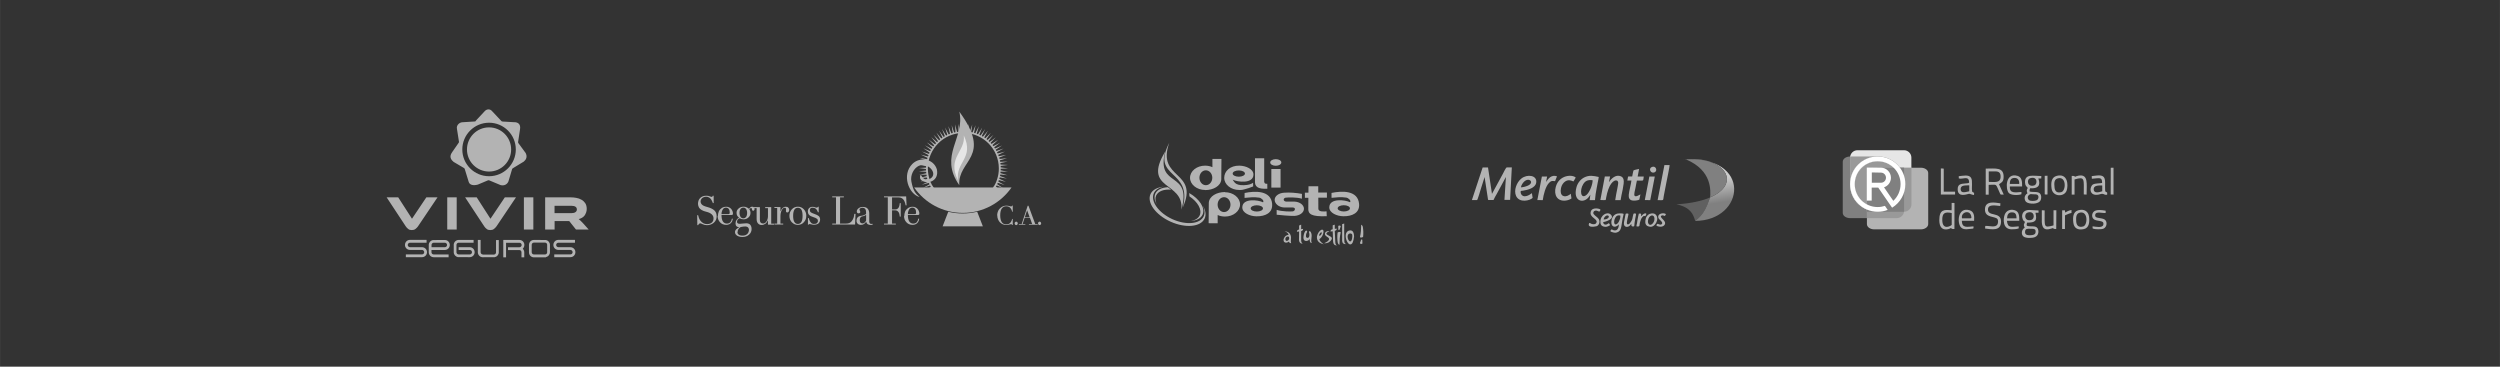 <?xml version="1.0" encoding="UTF-8"?>
<!DOCTYPE svg PUBLIC "-//W3C//DTD SVG 1.1//EN" "http://www.w3.org/Graphics/SVG/1.1/DTD/svg11.dtd">
<!-- Creator: CorelDRAW 2017 -->
<svg xmlns="http://www.w3.org/2000/svg" xml:space="preserve" width="423.333mm" height="62.089mm" version="1.1" style="shape-rendering:geometricPrecision; text-rendering:geometricPrecision; image-rendering:optimizeQuality; fill-rule:evenodd; clip-rule:evenodd"
viewBox="0 0 42333 6209"
 xmlns:xlink="http://www.w3.org/1999/xlink">
 <rect x="0" y="0" width="42333" height="6209" fill="#333333" stroke="none"/>
 <defs>
  <style type="text/css">
   <![CDATA[
    .fil0 {fill:none}
    .fil1 {fill:gray}
    .fil3 {fill:#999999}
    .fil4 {fill:#B3B3B3}
    .fil2 {fill:#E6E6E6}
    .fil5 {fill:white}
    .fil6 {fill:#B3B3B3;fill-rule:nonzero}
    .fil8 {fill:gray;fill-opacity:0.588}
    .fil7 {fill:url(#id0)}
   ]]>
  </style>
  <linearGradient id="id0" gradientUnits="userSpaceOnUse" x1="28767" y1="3486" x2="28705" y2="3076">
   <stop offset="0" style="stop-opacity:1; stop-color:gray"/>
   <stop offset="1" style="stop-opacity:1; stop-color:#CCCCCC"/>
  </linearGradient>
 </defs>
 <g id="Capa_x0020_1">
  <rect class="fil0" width="42333" height="6209"/>
 </g>
 <g id="Layer_x0020_1">
  <g id="_539154937888">
   <g>
    <path class="fil1" d="M31329 2650l788 0c69,0 125,39 125,89l0 866c0,49 -56,89 -125,89l-788 0c-69,0 -125,-39 -125,-89l0 -866c0,-49 56,-89 125,-89z"/>
    <path class="fil2" d="M32241 2544l-788 0c-69,0 -125,56 -125,125l0 447c0,358 320,470 448,470l465 0c69,0 125,-56 125,-125l0 -792c0,-69 -56,-125 -125,-125l0 0 0 0z"/>
    <path class="fil1" d="M31696 2922l0 173 160 0c45,-2 80,-39 80,-86 0,-47 -38,-85 -85,-85 -1,0 -2,0 -3,0l-151 -3 0 0 0 0 0 1z"/>
    <path class="fil3" d="M31776 3586l1 1 465 0c1,-7 1,-12 1,-19l0 -308c-34,109 -106,199 -202,258l-9 -12 -226 -328 -111 0 0 220 -82 0 0 -559 82 0c52,0 105,1 155,1 94,0 171,77 171,171 0,76 -49,139 -117,162l157 229c76,-71 123,-171 123,-283 0,-215 -173,-388 -388,-388 -215,0 -388,173 -388,388 0,215 173,388 388,388 43,0 84,-7 123,-20l47 68c-53,21 -110,32 -170,32 -7,0 -13,0 -21,0l0 0 0 0 1 -2z"/>
    <path class="fil3" d="M31796 2650l-467 0c-1,7 -1,12 -1,19l0 447 0 0c1,-258 210,-466 468,-466l0 0 0 0z"/>
    <path class="fil1" d="M32243 3259l0 -283c-60,-190 -237,-327 -446,-327 -259,0 -468,209 -468,468 0,259 209,468 468,468 60,0 117,-11 170,-32l-47 -68c-38,13 -80,20 -123,20 -215,0 -388,-173 -388,-388 0,-215 173,-388 388,-388 214,0 388,173 388,388 0,112 -47,213 -123,283l-157 -229c68,-23 117,-87 117,-162 0,-94 -77,-171 -171,-171 -50,0 -103,-1 -155,-1l-82 0 0 559 82 0 0 -220 111 0 226 328 9 12c95,-58 168,-149 202,-258l0 0 0 0 -1 1zm-547 -339l0 173 160 0c45,-2 80,-39 80,-85 0,-47 -38,-86 -85,-86 -1,0 -2,0 -3,0l-151 -3 0 0 0 0 0 1z"/>
    <path class="fil4" d="M34337 3182c-23,36 -21,55 -5,91 -70,43 -50,119 -24,145 42,41 220,52 250,-36 10,-30 9,-71 -7,-96 -33,-52 -121,-26 -182,-43 -5,-24 -1,-31 7,-55 129,8 186,-39 140,-166l49 0 2 -41c-128,0 -288,-46 -276,115 4,58 26,56 47,88l0 0 0 0 -1 -2zm-47 574c-19,53 -30,42 -5,101 -52,25 -68,112 -19,149 37,29 141,29 190,10 76,-30 67,-116 48,-149 -32,-55 -125,-21 -182,-44 -9,-29 -2,-27 4,-53 141,0 174,-30 141,-167l52 -1 0 -38c-42,-5 -81,-1 -126,-7 -197,-23 -168,175 -102,199l0 0 0 0 -1 -1zm-665 -460l50 0 0 -166c153,0 109,-31 184,128 20,43 5,38 71,37l-80 -175c48,-35 78,-43 78,-128 0,-164 -135,-137 -303,-137l0 441 0 0 0 0 -1 0zm-578 243l0 22c-115,-11 -208,-24 -208,167 0,217 170,153 195,134 18,5 4,8 24,14 12,4 24,2 37,1l1 -440 -48 -1 0 103 0 0 0 0 -1 0zm1780 -561c-89,23 -101,112 -87,214 20,146 218,147 256,33 29,-86 22,-297 -170,-247l0 0zm364 583c-86,24 -95,115 -82,213 12,92 78,128 179,105 88,-20 99,-118 86,-213 -12,-88 -84,-134 -182,-105l0 0zm229 -578l2 44c134,-11 174,-33 174,71 -45,9 -115,5 -152,24 -62,32 -79,203 89,174 26,-4 53,-19 76,-13 25,5 30,22 72,14l1 -34c-32,-32 -36,13 -36,-103 0,-38 4,-99 -7,-132 -27,-87 -136,-52 -219,-46l0 0 0 0zm-2252 0l1 38c62,24 175,-60 175,73 -19,11 -43,10 -64,12 -71,7 -130,8 -130,98 0,153 168,79 194,77 12,-1 48,19 83,21l1 -36 -32 -19c-16,-67 13,-184 -20,-237 -37,-59 -138,-33 -209,-26l0 0 0 0 0 -1zm1061 306l1 -38c-95,5 -207,33 -196,-94l207 0c2,-83 -5,-157 -77,-179 -208,-61 -207,223 -149,289 35,39 150,44 215,22l-1 0zm-45 578l-1 -34c-123,8 -186,35 -199,-94l209 0c1,-86 -4,-157 -77,-179 -87,-26 -148,15 -171,77 -26,75 -35,246 119,246 24,0 98,-2 118,-16l0 0 1 1zm-766 0l0 -34c-114,8 -193,34 -198,-94l208 0c7,-89 -4,-157 -77,-179 -202,-60 -215,218 -145,290 24,25 50,32 94,32l104 -10c10,-3 9,-3 14,-8l0 0 0 0 -1 2zm199 -41l-3 44c106,12 270,52 270,-119 0,-174 -226,-75 -221,-207 3,-93 132,-62 207,-56l4 -45c-87,-11 -259,-53 -262,101 -4,150 171,114 210,164 18,22 14,72 -1,96 -35,55 -141,16 -204,22l0 0 0 0zm1464 -848l0 317 48 0 0 -256c181,-54 156,-12 156,253l48 3c0,-180 34,-350 -135,-321 -70,12 -35,28 -73,10 -16,-8 -25,-5 -44,-5l0 0zm-507 761c0,217 153,128 186,124 13,-2 1,5 21,12 12,4 24,2 38,2l2 -317 -48 1 0 256c-171,43 -150,36 -150,-254l-48 -3 0 178 0 0 0 0 -1 1zm272 -719c-64,16 -64,79 -56,153 5,66 42,101 116,80 79,-22 89,-273 -60,-233zm364 583c-56,18 -57,81 -53,148 5,67 41,105 118,84 80,-22 86,-278 -66,-232zm225 226c-2,45 -4,36 13,44 21,10 133,16 173,-2 58,-27 69,-124 14,-156 -23,-13 -60,-19 -91,-24 -32,-5 -68,-8 -66,-48 4,-76 130,-27 178,-38l0 -37c-59,-11 -144,-23 -192,8 -47,31 -54,118 7,146 27,12 58,14 89,21 37,8 64,13 57,59 -10,64 -127,37 -183,30l0 0 1 -1zm-2386 -23l0 -199c-116,-23 -162,-2 -160,121 3,182 152,95 160,79l0 0zm628 -749l1 23c99,0 199,24 199,-90 0,-62 -27,-88 -91,-88l-110 0 0 156 0 -1zm-811 237l240 0 0 -48 -192 0 0 -390 -23 -3 -26 0 0 441 0 0 0 0 1 1zm2875 -1l48 2 0 -455 -47 1 -1 453 0 -1zm-766 306c-9,-11 -8,-16 -8,-38l-48 0 0 317 47 0 1 -231c39,-15 59,-31 110,-41l0 -50c-35,5 -83,24 -102,44l0 0 0 0zm-608 -304c-50,30 -27,80 -10,93 27,20 98,18 130,3 33,-15 44,-75 10,-93 -16,-9 -42,-7 -64,-8 -41,-1 -45,-8 -66,4l-1 0zm11 688c46,0 87,-9 91,-50 7,-64 -34,-57 -84,-59 -52,-2 -90,-5 -94,48 -4,56 37,62 88,62l0 0 0 -1zm-49 -381c-61,23 -47,158 70,121 66,-21 52,-167 -70,-121zm49 -584c-69,23 -45,160 70,121 59,-21 54,-162 -70,-121zm246 273l21 3 26 -1 0 -317 -47 1 0 312 0 0 0 0 0 1zm974 -54l0 -96c-61,-2 -149,-4 -145,67 4,72 92,49 145,30l0 0zm-2252 2l0 -101c-67,3 -150,-7 -146,69 5,77 95,41 146,32zm-123 458c44,0 89,1 133,0 26,-1 29,-1 25,-27 -18,-129 -183,-80 -158,27zm762 0l162 0c-2,-61 -15,-103 -80,-101 -61,1 -78,43 -81,101l-1 0zm47 -583l160 1c4,-57 -18,-102 -78,-102 -66,0 -80,42 -82,101l0 0 0 0z"/>
    <path class="fil4" d="M31738 2840l788 0c69,0 125,39 125,89l0 866c0,49 -56,89 -125,89l-788 0c-69,0 -125,-39 -125,-89l0 -866c0,-49 56,-89 125,-89z"/>
    <path class="fil3" d="M32243 2840l-504 0c-69,0 -125,56 -125,125l0 729 504 0c69,0 125,-56 125,-125l0 -729z"/>
    <path class="fil3" d="M32367 2840l-628 0c-69,0 -125,56 -125,125l0 621 628 0c69,0 125,-56 125,-125l0 -621 0 0z"/>
    <path class="fil1" d="M32243 2840l-504 0c-69,0 -125,56 -125,125l0 621 628 0c1,-7 1,-12 1,-19l0 -729 0 0 0 1z"/>
    <path class="fil5" d="M31796 3586c-259,0 -468,-209 -468,-468 0,-259 209,-468 468,-468 259,0 468,209 468,468 0,169 -90,317 -224,399l-9 -12 -226 -328 -111 0 0 220 -82 0 0 -559 82 0c52,0 105,1 155,1 94,0 171,77 171,171 0,76 -49,139 -117,162l157 229c76,-71 123,-171 123,-283 0,-215 -173,-388 -388,-388 -215,0 -388,173 -388,388 0,215 173,388 388,388 43,0 84,-7 123,-20l47 68c-53,21 -110,32 -170,32l0 0 1 -1zm-100 -665l0 173 160 0c45,-2 80,-39 80,-85 0,-47 -38,-86 -85,-86 -1,0 -2,0 -3,0l-151 -3 0 0 0 0 0 1z"/>
   </g>
   <g id="_899299848">
    <path class="fil4" d="M20406 3217c-138,0 -255,-92 -255,-206 0,-114 114,-206 255,-206 45,0 88,9 124,26l0 -140 153 0 -3 349c-8,109 -135,179 -273,179l-1 -1zm845 -537l156 0 0 366 0 26 -1 0c3,37 27,45 53,39l1 85c-162,8 -217,-34 -209,-137l0 -378 0 -1 1 -1zm352 15c53,0 94,25 94,56 0,31 -42,56 -94,56 -53,0 -94,-25 -94,-56 0,-31 42,-56 94,-56zm-75 167l156 0 0 315 -156 0 0 -315zm-543 355c-141,0 -255,-92 -255,-206 0,-114 101,-208 255,-206 113,1 240,58 240,150 0,161 -269,130 -352,87 22,22 29,100 189,94 76,-3 118,-15 157,-41l1 62c-53,22 -103,38 -152,50 -11,3 -24,5 -35,8l0 0 0 0c-15,2 -31,3 -47,3l-1 1 0 0 1 -3zm-8 -331c58,0 104,24 104,53 0,30 -47,53 -104,53 -58,0 -104,-24 -104,-53 0,-30 47,-53 104,-53zm-558 250c-60,0 -109,-56 -109,-126 0,-69 48,-126 109,-126 60,0 109,56 109,126 0,69 -48,126 -109,126z"/>
    <path class="fil4" d="M20743 3255c138,0 255,92 255,206 0,114 -114,206 -255,206 -45,0 -88,-9 -124,-26l0 140 -153 -1 3 -349c8,-109 135,-179 273,-179l1 2zm2271 201c11,146 -112,208 -265,206 -113,-1 -240,-58 -240,-150 0,-161 269,-130 352,-87 22,-30 -30,-73 -64,-79 -92,-14 -167,-4 -250,4l0 -83c176,-37 449,-48 467,189l-1 0 0 0 1 0zm-259 125c-58,0 -104,-24 -104,-53 0,-30 47,-53 104,-53 58,0 104,24 104,53 0,30 -47,53 -104,53zm-597 -427l164 0 0 106 147 0 0 87 -146 0 1 189c1,56 102,45 139,43l3 82c-260,10 -320,-35 -312,-138l1 -174 -59 0 0 -87 60 0 1 -106 1 -1 -1 0zm-385 192c-21,3 -36,18 -36,34 0,19 21,34 46,34l0 0c46,0 92,-2 138,0 89,4 159,57 159,121 0,65 -72,117 -163,121 -30,4 -278,-15 -299,-20l0 -82c90,29 241,30 273,25 21,-3 38,-21 36,-41 -1,-20 -22,-25 -47,-25 -13,0 -138,0 -138,0 -89,-4 -158,-65 -158,-129 0,-65 72,-117 163,-121l0 0c95,-7 201,2 299,20l-1 82c-90,-29 -241,-22 -273,-18l0 -1 0 0 1 0zm-232 111c11,146 -112,208 -265,206 -113,-1 -240,-58 -240,-150 0,-161 269,-130 352,-87 22,-30 -30,-73 -64,-79 -92,-14 -167,-4 -250,4l1 -83c176,-37 449,-48 467,189l-1 0 0 0 0 0zm-259 125c-58,0 -104,-24 -104,-53 0,-30 47,-53 104,-53 58,0 104,24 104,53 0,30 -47,53 -104,53zm-555 -243c60,0 109,56 109,126 0,69 -48,126 -109,126 -60,0 -109,-56 -109,-126 0,-69 48,-126 109,-126z"/>
    <path class="fil4" d="M19800 2416c-225,630 512,467 228,1098 172,-661 -549,-477 -228,-1098z"/>
    <path class="fil4" d="M19731 2566c-164,635 463,306 274,985 47,-486 -674,-324 -274,-985z"/>
    <path class="fil4" d="M20369 3485c45,75 58,150 30,214 -66,145 -323,169 -577,55 -253,-114 -406,-324 -340,-468 34,-73 117,-116 226,-125 -81,14 -144,52 -170,112 -60,135 80,331 313,438 233,106 471,84 532,-50 23,-52 16,-113 -13,-174l0 0 0 0 -1 -1z"/>
    <path class="fil4" d="M19589 3463c-39,-65 -50,-129 -26,-184 31,-67 111,-104 213,-109 18,13 36,27 54,42 -121,-10 -219,25 -253,100 -20,45 -14,98 12,150l1 1zm547 -195c178,102 277,256 227,367 -30,64 -102,100 -197,107 71,-12 126,-45 149,-96 43,-95 -33,-227 -174,-321 0,-20 -2,-38 -4,-57l0 0z"/>
    <path class="fil4" d="M21820 3978c-21,-1 -44,10 -62,30 -27,31 -32,70 -10,91 19,16 50,13 77,-8 3,16 18,26 39,28 -12,-25 -2,-65 -3,-96l0 0c0,-1 0,-2 0,-4l0 0 0 0 0 -1c-3,-48 -34,-103 -109,-99 46,10 61,33 68,59l0 0 0 0zm840 -144c0,-23 47,-18 42,3 -9,19 -11,31 -16,44 -2,10 -18,25 -23,8l-2 -56 0 0 0 1zm-12 106c8,-12 57,-20 54,-2 -16,68 -19,130 -20,201 1,19 -24,-8 -29,-27 -8,-50 -12,-105 -4,-170l-1 0 0 0 0 -1zm423 176c0,23 -47,18 -42,-3 9,-19 11,-31 16,-44 2,-10 18,-25 23,-8l2 56 0 0 0 -1zm12 -106c-8,12 -57,20 -54,2 16,-68 19,-130 20,-199 -1,-19 24,8 28,27 8,50 12,105 5,170l0 0 0 0zm-220 -109c36,0 62,23 66,102 -10,90 -30,136 -66,136 -36,0 -76,-77 -76,-142 0,-66 38,-95 76,-95l0 -1 0 1zm-1 52c21,0 43,7 37,58 -5,52 -16,77 -37,77 -21,0 -43,-44 -43,-81 0,-37 22,-54 43,-54zm-135 -157l35 -11c0,62 -2,204 2,304 1,29 15,41 35,44 -45,5 -68,-12 -72,-52l0 -287 -1 1 0 0 1 1zm-160 20l34 -12 1 72 34 -5c1,21 -12,33 -34,38l9 193c1,29 9,47 29,52 -45,5 -61,-20 -66,-58l-7 -180 -37 5c-1,-24 13,-35 37,-38l0 -67 -1 0 0 0 1 0zm-61 99c-38,-3 -65,8 -70,38 -3,19 2,34 30,53 43,25 47,39 31,64 -21,27 -52,36 -76,50 33,0 68,-2 100,-32 20,-18 56,-57 7,-83l-53 -30c-30,-15 -11,-43 26,-52 7,-2 12,-8 4,-10l0 1 0 0 1 0zm-129 19c-7,-3 -20,7 -30,23 -10,16 -12,33 -4,36 7,3 20,-7 30,-23 10,-16 12,-33 4,-36zm-77 87l0 1 0 1c1,66 48,99 116,115 -41,-30 -72,-59 -76,-89 21,-11 44,-38 58,-71 20,-46 18,-86 -7,-89 -24,-3 -59,31 -79,76 -9,21 -13,41 -13,56l0 0 0 0 0 0zm-166 -95c3,-20 -13,-29 -30,-14 -23,33 -30,70 -33,110 -4,79 84,71 107,22 -3,30 1,70 34,72 -25,-56 18,-121 -14,-181 -21,-41 -39,-11 -33,-1 13,30 8,70 -3,84 -11,14 -36,15 -46,-5 -5,-30 1,-58 18,-86l-1 0 0 0 1 -1zm-136 -107l35 -15 0 76 33 -5c1,21 -12,33 -33,38l0 144 0 15c1,29 9,47 29,52 -45,5 -61,-20 -66,-58l2 -146 -37 5c-1,-24 13,-35 37,-38l0 -67 0 -1 0 0 0 1zm-168 210l-1 0c0,-4 -1,-9 -2,-14 -1,-2 -2,-4 -4,-5 -11,-10 -34,-5 -47,9 -14,15 -13,45 -2,55 11,10 32,5 45,-10 8,-9 12,-23 12,-35l1 1 -1 0z"/>
   </g>
   <g id="_885995976">
    <path class="fil6" d="M11807 3644l14 0c7,34 19,64 37,90 14,19 31,34 50,45 20,11 42,16 64,16 34,0 61,-9 81,-26 19,-16 29,-41 29,-70 0,-29 -10,-50 -30,-69 -20,-19 -50,-34 -92,-44 -16,-3 -30,-9 -44,-13 -12,-4 -24,-11 -37,-18 -12,-8 -23,-16 -31,-25 -9,-9 -15,-20 -20,-34 -5,-13 -9,-29 -9,-44 0,-42 13,-75 38,-100 26,-26 61,-38 105,-38 20,0 38,3 55,10 16,7 27,10 34,10 10,0 16,-7 19,-20l14 0 1 124 -14 0c-8,-22 -18,-44 -31,-64 -9,-12 -21,-23 -36,-31 -15,-9 -30,-12 -46,-12 -28,0 -50,9 -69,24 -16,16 -26,36 -26,58 0,11 3,21 8,31 4,10 11,16 18,23 7,7 16,12 28,18 11,5 22,10 31,12 9,3 21,7 34,10 24,7 46,14 64,23 18,9 34,18 48,31 14,12 23,26 31,44 7,16 10,37 10,59 0,44 -16,80 -48,107 -31,27 -70,42 -117,42 -26,0 -55,-7 -83,-21 -12,-7 -21,-10 -26,-10 -10,0 -18,3 -23,7 -5,3 -10,12 -16,23l-14 0 -3 -168 1 1 0 0 3 -1z"/>
    <path class="fil6" d="M12156 3658c0,-28 7,-56 16,-79 11,-23 29,-43 50,-57 23,-14 48,-21 77,-21 16,0 33,3 48,11 14,7 26,16 35,27 9,11 16,23 21,36 5,13 8,26 8,38 0,10 -1,16 -4,21 -3,3 -10,7 -20,7l-170 0c0,96 31,145 92,145 23,0 44,-8 58,-23 14,-16 23,-36 26,-60l15 0c-1,12 -3,24 -8,37 -4,11 -11,23 -20,33 -9,11 -20,19 -34,25 -14,7 -31,10 -49,10 -42,0 -77,-14 -103,-42 -27,-27 -42,-64 -42,-109l0 0 0 0 2 0zm62 -32l116 0c10,0 16,-3 19,-8 3,-5 3,-14 3,-25 0,-21 -4,-38 -16,-54 -10,-15 -26,-23 -48,-23 -10,0 -20,2 -28,7 -9,4 -16,10 -22,18 -5,7 -10,15 -13,24 -3,10 -7,20 -9,30 -1,10 -3,20 -3,31l0 0 0 0 2 1z"/>
    <path class="fil6" d="M12445 3929c0,-16 7,-30 18,-43 11,-13 30,-24 54,-37l0 -2c-3,0 -9,0 -12,-1 -4,-1 -10,-2 -16,-4 -7,-3 -12,-7 -16,-10 -5,-3 -10,-10 -13,-19 -3,-9 -5,-19 -5,-30 0,-22 5,-42 16,-58 10,-16 24,-30 43,-38l0 -1c-29,-22 -42,-48 -42,-81 0,-30 11,-55 35,-75 23,-20 50,-30 84,-30 19,0 36,3 50,10 16,7 30,15 42,26 10,-13 19,-22 25,-27 8,-5 16,-9 27,-9 13,0 23,3 31,11 8,8 11,16 11,29 0,8 -2,14 -7,20 -3,7 -10,9 -16,9 -7,0 -11,-2 -15,-7 -3,-3 -4,-11 -7,-19 -1,-8 -2,-13 -3,-16 -2,-3 -4,-4 -10,-4 -11,0 -21,8 -31,23 14,16 20,36 20,60 0,31 -11,56 -35,77 -23,21 -50,31 -83,31 -23,0 -46,-7 -66,-18 -30,12 -44,33 -44,61 0,10 3,19 12,24 9,7 21,9 36,9 10,0 29,-2 54,-5 25,-3 44,-4 54,-4 31,0 54,9 69,26 14,18 22,42 22,71 0,37 -14,70 -44,96 -29,26 -65,39 -110,39 -16,0 -31,-1 -45,-4 -14,-3 -28,-9 -41,-15 -12,-7 -22,-15 -30,-26 -8,-11 -11,-23 -11,-37l-1 0 0 0 0 -1zm42 1c0,14 4,26 13,36 9,10 19,16 32,19 12,3 26,5 42,5 19,0 35,-3 49,-9 14,-5 25,-13 34,-23 9,-10 14,-19 18,-30 3,-11 7,-23 7,-34 0,-8 -1,-14 -3,-21 -2,-7 -5,-12 -10,-19 -4,-5 -11,-10 -20,-14 -9,-3 -19,-5 -31,-5 -16,0 -42,3 -77,10 -16,10 -30,23 -38,36 -9,13 -13,30 -13,48l-1 1 0 0 -1 -1zm53 -391c-11,16 -18,37 -18,67 0,28 7,50 18,68 12,16 29,23 47,23 19,0 34,-9 46,-23 11,-16 18,-38 18,-68 0,-30 -7,-50 -18,-67 -12,-16 -27,-23 -46,-23 -19,0 -35,8 -47,23z"/>
    <path class="fil6" d="M12765 3524l0 -16 102 0 0 216c0,42 19,61 55,61 14,0 26,-4 38,-14 11,-10 20,-22 27,-36 7,-15 12,-30 14,-42 3,-13 3,-29 3,-47l0 -122 -47 0 0 -16 102 0 0 280 47 0 0 16 -102 0 0 -70 -3 -1c-10,25 -24,44 -43,57 -19,13 -38,20 -61,20 -27,0 -49,-10 -64,-30 -14,-16 -21,-41 -21,-69l0 -187 -47 0 -1 0 0 0 0 1z"/>
    <path class="fil6" d="M13113 3802l0 -16 47 0 0 -264 -47 0 0 -16 102 0 0 70 3 1c11,-27 23,-47 37,-58 13,-11 30,-18 50,-18 18,0 32,4 43,15 10,10 16,23 16,38 0,11 -3,22 -9,31 -7,9 -14,13 -25,13 -5,0 -10,-2 -14,-5 -3,-3 -7,-8 -7,-14 0,-7 0,-14 0,-23 0,-8 0,-14 0,-19 0,-13 -7,-19 -21,-19 -11,0 -22,3 -30,12 -9,9 -16,20 -23,35 -13,26 -20,59 -20,98l0 123 47 0 0 16 -149 0 -1 0 0 0 -1 0z"/>
    <path class="fil6" d="M13409 3765c-27,-28 -42,-65 -42,-110 0,-44 14,-81 42,-111 27,-29 61,-44 101,-44 39,0 73,14 101,44 27,29 42,65 42,110 0,44 -14,81 -42,110 -27,30 -61,44 -101,44 -39,0 -73,-14 -101,-44l0 1 0 0zm42 -214c-13,23 -21,57 -21,104 0,47 7,82 21,103 13,23 33,34 59,34 26,0 46,-11 60,-34 13,-22 20,-57 20,-103 0,-47 -7,-82 -20,-104 -14,-22 -34,-33 -60,-33 -26,0 -46,11 -59,33z"/>
    <path class="fil6" d="M13681 3808l0 -116 12 0c4,15 10,28 14,38 4,11 10,21 18,31 7,10 15,18 23,23 10,4 20,8 31,8 23,0 41,-3 53,-13 11,-9 18,-21 18,-37 0,-16 -5,-29 -18,-38 -11,-10 -33,-19 -64,-29 -14,-4 -26,-9 -36,-14 -10,-4 -19,-11 -27,-18 -9,-8 -15,-16 -19,-26 -3,-11 -7,-23 -7,-37 0,-23 9,-44 23,-57 15,-14 34,-21 56,-21 16,0 34,3 50,10 10,3 16,4 19,4 11,0 19,-4 25,-15l11 0 0 93 -13 0c-7,-19 -14,-34 -23,-46 -9,-11 -18,-19 -29,-23 -11,-4 -25,-8 -44,-8 -13,0 -23,3 -30,12 -8,9 -11,18 -11,29 0,7 1,13 3,19 3,5 5,10 9,14 3,3 9,8 16,11 7,3 13,7 21,10 7,3 16,7 27,10 36,12 60,25 76,38 14,14 22,33 22,57 0,26 -9,49 -26,65 -18,16 -45,24 -82,24 -14,0 -30,-3 -47,-8 -11,-3 -20,-4 -27,-4 -8,0 -12,3 -15,12l-11 0 0 1 0 0 2 2z"/>
    <path class="fil6" d="M14092 3802l0 -16 64 0 0 -444 -64 0 0 -16 197 0 0 16 -64 0 0 444 100 0c23,0 43,-3 58,-10 16,-7 31,-19 43,-36 13,-19 22,-36 28,-54 5,-19 10,-38 12,-64l21 0 -8 180 -388 0 0 0 0 0z"/>
    <path class="fil6" d="M14504 3738c0,-26 7,-47 21,-60 14,-13 34,-22 59,-24 16,-2 32,-5 44,-10 11,-4 23,-11 37,-19l0 -36c0,-9 -1,-16 -3,-23 -1,-8 -4,-15 -9,-23 -3,-8 -10,-14 -19,-18 -9,-4 -19,-7 -30,-7 -13,0 -25,3 -36,9 -10,5 -15,13 -15,22 0,4 2,11 7,18 3,8 7,14 7,22 0,7 -2,11 -7,16 -4,4 -12,8 -21,8 -11,0 -19,-3 -23,-9 -4,-5 -8,-13 -8,-23 0,-21 10,-38 30,-54 20,-16 44,-23 71,-23 38,0 67,10 84,31 18,21 26,48 26,82l0 135c0,14 3,23 10,30 7,7 14,10 23,10 7,0 14,-1 22,-3l3 16c-11,3 -20,4 -29,4 -22,0 -38,-3 -52,-11 -13,-8 -23,-21 -28,-42l-3 0c-11,16 -23,30 -36,38 -14,9 -31,14 -50,14 -23,0 -42,-7 -55,-19 -13,-13 -21,-30 -21,-50l-1 -1 1 -1zm55 -5c0,34 16,50 48,50 11,0 23,-4 33,-14 10,-9 19,-20 26,-34l0 -96c-11,7 -21,11 -30,16 -10,3 -23,8 -42,11 -23,7 -36,28 -36,66l0 0 0 0 0 1z"/>
    <path class="fil6" d="M14969 3802l0 -16 64 0 0 -444 -64 0 0 -16 375 0 7 151 -16 0c-8,-44 -20,-75 -36,-96 -20,-25 -47,-38 -81,-38l-113 0 0 203 57 0c23,0 44,-11 57,-36 4,-9 9,-21 12,-36 3,-16 5,-26 5,-34l16 0 0 228 -16 0c0,-7 -2,-18 -5,-34 -3,-16 -8,-29 -12,-36 -14,-23 -34,-36 -57,-36l-57 0 0 224 64 0 0 16 -197 0 -1 1 0 0 0 1z"/>
    <path class="fil6" d="M15312 3658c0,-28 7,-56 16,-79 11,-23 29,-43 50,-57 23,-14 48,-21 77,-21 16,0 33,3 48,11 14,7 26,16 35,27 9,11 16,23 21,36 5,13 8,26 8,38 0,10 -1,16 -4,21 -3,3 -10,7 -20,7l-170 0c0,96 31,145 92,145 23,0 44,-8 58,-23 14,-16 23,-36 26,-60l15 0c-1,12 -3,24 -8,37 -4,11 -11,23 -20,33 -9,11 -20,19 -34,25 -14,7 -31,10 -49,10 -42,0 -77,-14 -103,-42 -27,-27 -42,-64 -42,-109l0 0 0 0 2 0zm62 -32l116 0c10,0 16,-3 19,-8 3,-5 3,-14 3,-25 0,-21 -4,-38 -16,-54 -10,-15 -26,-23 -48,-23 -10,0 -20,2 -28,7 -9,4 -16,10 -22,18 -5,7 -10,15 -13,24 -3,10 -7,20 -9,30 -1,10 -3,20 -3,31l0 0 2 1z"/>
    <path class="fil4" d="M15757 2031l0 3 3 -3 -3 -1 0 1zm15 1187l14 -11c-4,-8 -10,-15 -14,-22l-39 16 -39 16 -12 0 44 -30 35 -23c-3,-8 -9,-15 -12,-23l-41 14 -75 25 69 -38 37 -21c-3,-8 -8,-16 -10,-23l-43 10 -77 20 71 -34 38 -18c-3,-9 -5,-16 -9,-24l-44 8 -77 13 73 -29 41 -15c-2,-9 -4,-16 -7,-24l-44 4 -78 8 76 -23 43 -12c-2,-9 -3,-16 -4,-25l-45 1 -79 2 77 -16 44 -10c-1,-9 -2,-16 -3,-25l-46 -3 -79 -4 78 -10 45 -5c0,-9 -1,-16 -1,-25l-46 -7 -78 -10 79 -4 46 -3c0,-9 1,-16 1,-24l-46 -10 -77 -16 79 2 46 1c1,-9 2,-16 3,-24l-46 -13 -76 -23 78 8 47 4c2,-9 3,-16 4,-24l-45 -16 -73 -29 77 13 47 9c2,-8 4,-16 7,-23l-44 -21 -71 -34 77 20 46 12c3,-8 5,-15 9,-23l-44 -24 -69 -38 75 25 46 16c3,-8 7,-15 10,-22l-42 -29 -65 -44 72 31 45 19c3,-8 8,-14 11,-21l-39 -31 -62 -49 70 37 44 23c4,-7 9,-13 13,-20l-37 -35 -57 -54 67 42 43 26c4,-7 10,-12 14,-19l-35 -37 -54 -57 64 47 41 30c5,-5 10,-12 16,-18l-32 -41 -49 -62 60 52 38 33c5,-5 11,-11 16,-16l-30 -44 -44 -65 56 56 37 37c5,-4 12,-10 18,-15l-26 -46 -38 -69 50 60 34 39c7,-4 12,-10 19,-13l-23 -48 -34 -71 46 64 31 43c7,-3 13,-9 20,-12l-19 -50 -29 -73 42 67 27 44c7,-3 14,-7 21,-10l-15 -50 -23 -76 37 70 24 47c8,-3 14,-5 22,-9l-11 -53 -16 -77 31 72 21 49c8,-3 15,-4 22,-7l-8 -54 -10 -78 25 75 16 50c8,-2 15,-3 23,-5l-3 -54 -4 -79 20 77 13 52c8,-1 15,-3 23,-3l1 -55 2 -79 13 77 10 53c8,-1 15,-1 23,-2l4 -54 8 -78 8 78 4 53c4,0 9,0 13,0 3,0 7,0 10,0l10 -54 13 -77 2 79 1 54c8,0 15,1 23,2l13 -53 20 -77 -4 79 -3 53c8,1 15,2 23,3l16 -52 25 -75 -10 78 -8 53c8,2 15,3 23,4l21 -50 31 -72 -16 77 -11 52c8,2 15,4 22,7l24 -48 37 -70 -23 76 -15 50c8,3 14,5 22,9l29 -45 42 -67 -29 73 -19 49c7,3 14,7 21,10l31 -44 46 -64 -34 71 -23 47c7,3 13,8 20,11l35 -41 50 -60 -38 69 -25 45c7,4 13,9 19,13l37 -37 56 -56 -44 65 -30 43c7,4 12,10 18,15l39 -34 59 -52 -49 62 -32 41c5,5 11,10 16,16l43 -31 64 -47 -54 57 -35 37c5,5 10,11 16,18l44 -27 67 -42 -57 54 -37 34c4,7 10,12 15,19l45 -23 70 -37 -62 49 -39 31c4,7 10,13 13,20l47 -20 72 -31 -65 44 -42 27c3,7 8,14 12,21l47 -16 75 -25 -69 38 -43 24c3,8 7,15 10,22l48 -12 77 -20 -71 34 -44 21c3,8 5,15 9,23l48 -9 77 -13 -73 29 -44 16c3,8 4,16 7,23l48 -4 78 -8 -76 23 -45 13c2,8 3,16 4,24l48 -1 79 -2 -77 16 -46 10c1,9 2,16 3,24l47 3 79 4 -78 10 -46 7c1,9 1,16 1,24l46 7 78 10 -79 4 -45 3c0,9 0,16 -1,25l45 10 77 16 -79 -2 -45 -1c-1,9 -2,16 -3,25l44 13 76 23 -78 -8 -44 -4c-1,9 -3,16 -4,25l43 16 73 28 -77 -13 -44 -8c-2,9 -3,16 -7,24l41 19 71 34 -77 -20 -43 -10c-3,9 -5,16 -9,24l38 22 69 38 -75 -25 -41 -14c-3,8 -7,16 -10,23l36 24 65 44 -72 -31 -38 -16c-3,8 -8,15 -12,23l34 26 36 28 -13 0 -31 -16 -37 -19c-4,8 -10,15 -14,22l14 13 -67 0c3,-4 7,-9 10,-13l-2 -1 10 -12 10 -12 0 0c3,-4 5,-10 9,-14l-2 -1 9 -12 9 -12 0 0c3,-4 5,-10 8,-15l-1 0 8 -13 4 -9c3,-7 5,-13 9,-20l-1 0 7 -14 0 -1c3,-10 7,-19 10,-29l0 0 1 -3c19,-57 29,-118 29,-183 0,-166 -68,-317 -176,-425 -110,-110 -259,-176 -425,-176 -166,0 -317,67 -425,176 -110,110 -176,259 -176,425 0,72 13,142 37,206l0 0 4 14 1 3c3,9 8,16 11,25l1 0 7 13 5 13c3,4 5,10 9,15l1 -1 8 13 8 13 0 0c3,4 5,10 10,14l2 -1 9 12 9 12 -1 0c2,3 4,7 7,10l-66 0 10 2 0 0 -8 -1zm1023 0l0 0 0 0 0 0z"/>
    <path class="fil4" d="M15576 3341c-78,-69 -111,-107 -143,-264 -23,-111 41,-231 128,-270 144,-61 309,112 214,201 -71,64 -138,37 -179,-43 0,-4 -7,-3 -10,0 -16,34 -7,73 24,93 110,69 295,2 254,-191 -56,-179 -285,-220 -415,-91 -184,183 -64,511 125,562l1 1 0 0 0 1z"/>
    <path class="fil4" d="M16303 3605c-342,0 -643,-170 -824,-431l1650 0c-182,261 -483,431 -824,431l0 0 0 0 -1 0z"/>
    <path class="fil4" d="M16547 3586l35 90c18,46 37,98 61,157 -114,0 -227,0 -341,0 -114,0 -227,0 -341,0 23,-59 44,-111 61,-157l35 -90c78,19 160,29 244,29 83,0 166,-10 244,-29l0 0z"/>
    <path class="fil4" d="M16244 1890c570,777 -31,812 0,1246 -356,-504 105,-800 0,-1246z"/>
    <path class="fil2" d="M16320 2293c184,390 -149,450 -96,763 -197,-384 130,-491 96,-763z"/>
    <path class="fil6" d="M16885 3649c0,-20 3,-38 9,-57 5,-18 13,-33 23,-46 10,-13 22,-24 34,-34 12,-10 26,-16 42,-22 15,-4 31,-8 45,-8 22,0 44,3 62,10 9,3 16,4 21,4 4,0 8,-1 10,-3 3,-2 4,-7 8,-11l10 0 0 103 -10 0c-5,-22 -13,-41 -24,-56 -3,-4 -7,-9 -11,-12 -3,-3 -9,-8 -14,-11 -5,-3 -13,-7 -22,-10 -9,-2 -18,-3 -30,-3 -32,0 -57,13 -75,39 -18,26 -26,65 -26,115 0,50 9,88 26,114 16,25 43,38 75,38 11,0 21,-1 30,-3 9,-2 16,-5 22,-10 7,-3 11,-8 14,-11 3,-3 8,-8 11,-12 11,-16 20,-34 24,-56l10 0 0 103 -10 0c-2,-3 -3,-5 -4,-8 -1,-2 -3,-3 -5,-4 -2,-2 -4,-2 -9,-2 -4,0 -12,1 -21,4 -19,8 -39,10 -62,10 -20,0 -37,-3 -56,-11 -18,-8 -34,-18 -48,-32 -14,-13 -25,-31 -34,-52 -9,-21 -13,-44 -13,-69l0 -3 0 4z"/>
    <path class="fil6" d="M17189 3803c-4,-5 -8,-12 -8,-21 0,-8 3,-14 8,-20 4,-5 11,-9 18,-9 8,0 13,3 19,9 4,5 8,12 8,20 0,9 -2,15 -8,21 -4,5 -11,9 -19,9 -8,0 -13,-3 -18,-9z"/>
    <path class="fil6" d="M17252 3805l0 -11 48 0 102 -310 13 0 115 310 41 0 0 11 -148 0 0 -11 55 0 -37 -102 -92 0 -33 102 46 0 0 11 -110 0 0 0zm100 -124l84 0 -44 -121 -39 121 -1 0 0 0z"/>
    <path class="fil6" d="M17585 3803c-4,-5 -8,-12 -8,-21 0,-8 3,-14 8,-20 4,-5 11,-9 18,-9 8,0 13,3 19,9 4,5 8,12 8,20 0,9 -2,15 -8,21 -4,5 -11,9 -19,9 -8,0 -13,-3 -18,-9z"/>
   </g>
   <g id="_854448456">
    <g>
     <path class="fil4" d="M7222 4062c-93,0 -187,0 -281,0 -47,0 -84,38 -84,86 0,47 38,84 84,84l204 0c21,0 38,18 38,38 0,21 -16,38 -37,38l-274 0 0 47 274 0c47,0 84,-38 84,-85 0,-47 -38,-84 -84,-84l-204 0c-21,0 -38,-18 -38,-38 0,-21 18,-38 38,-38 93,1 187,0 281,0l0 -47 0 0 -1 0zm2513 0c-93,0 -187,0 -281,0 -47,0 -84,38 -84,86 0,47 38,84 84,84l204 0c21,0 38,18 38,38 0,21 -16,38 -37,38l-274 0 0 47 274 0c47,0 84,-38 84,-85 0,-47 -38,-84 -84,-84l-204 0c-21,0 -38,-18 -38,-38 0,-21 18,-38 38,-38l281 0 0 -47 0 0 -1 0zm-695 247c-20,-1 -36,-16 -37,-37l0 -127c1,-20 16,-36 37,-37l189 0c19,1 34,15 36,34l0 18 0 115c-2,19 -18,34 -36,34l-189 0 0 0 0 1zm204 45c38,-8 67,-41 68,-81l0 -113 0 -15c-1,-41 -30,-73 -68,-81l-207 -1c-44,2 -78,37 -80,81l0 115c0,1 0,18 0,18 2,44 37,79 80,81l207 -1 0 -1 0 0 0 -1zm-722 3l0 -294c91,0 182,0 273,0 47,0 84,38 84,85 0,25 -11,47 -27,64 15,15 24,36 25,58l0 88 -47 0 0 -88c-1,-20 -16,-35 -36,-36l-192 0 0 -47 193 0c21,0 38,-18 38,-38 0,-21 -16,-38 -37,-38l-227 0 0 247 -47 0 0 0 0 0 0 0zm-347 -48c-20,-1 -35,-16 -37,-37l0 -209 -47 0c0,18 0,210 0,212 2,44 37,79 80,81l207 -1c38,-8 67,-41 68,-81l0 0 0 -209 -47 0 0 212 0 0c-2,19 -18,34 -36,34l-189 0 0 0 0 0 1 0zm-423 45c-38,-8 -68,-41 -69,-81l0 -135c5,-42 41,-75 84,-75 83,1 168,0 252,0l0 47c-83,0 -169,1 -252,0 -20,0 -37,15 -38,35l0 129c2,20 19,35 38,35l187 0c21,0 38,-18 38,-38 0,-21 -16,-38 -37,-38l-189 0 0 -47c62,0 126,0 187,0 47,0 84,38 84,85 0,47 -38,84 -84,84l-204 -1 0 0 0 0 1 -1zm-423 -289c-38,8 -68,41 -69,81l0 135c5,42 41,75 84,75l252 0 0 -47c-83,0 -169,-1 -252,0 -20,0 -37,-15 -38,-35l0 -41 226 0c47,0 84,-38 84,-85 0,-47 -38,-84 -84,-84l-203 1 0 0 0 1zm-22 80c2,-20 19,-35 38,-35l187 0c21,0 38,18 38,38 0,21 -16,38 -37,38l-226 0 0 -42 0 0 -1 0z"/>
    </g>
    <path class="fil4" d="M8281 2905c207,0 374,-168 374,-374 0,-207 -168,-374 -374,-374 -207,0 -374,168 -374,374 0,207 168,374 374,374zm-226 -859l153 -164c0,0 0,0 0,0 32,-36 89,-43 124,0 0,0 1,1 1,1l156 166c5,5 12,9 20,9l192 11c1,0 1,0 2,0 64,-2 116,30 103,116l-33 218c-1,8 0,15 5,21l122 166c1,1 2,3 2,4 32,64 4,110 -30,140 -1,1 -3,2 -4,3l-184 112c-7,3 -10,10 -13,16l-60 201c0,0 0,1 0,1 -19,53 -71,84 -135,67 -1,0 -2,0 -3,-1l-189 -79c-8,-3 -15,-3 -22,0l-169 71c-1,0 -2,1 -3,1 -65,18 -135,12 -153,-44l-68 -221c-2,-7 -7,-13 -13,-16l-176 -104c-1,-1 -2,-1 -3,-3 -72,-60 -53,-117 -19,-163 0,0 0,0 0,-1l109 -157c4,-7 7,-13 4,-21l-33 -210c0,-1 0,-2 0,-3 -15,-56 36,-110 90,-113l210 -13c8,0 14,-3 20,-9l0 0 0 0 -2 0zm226 938c250,0 453,-203 453,-453 0,-250 -203,-453 -453,-453 -250,0 -453,203 -453,453 0,250 203,453 453,453z"/>
    <path class="fil6" d="M6743 3342l233 362 243 -362 189 0 -331 492c-11,15 -25,30 -42,43 -16,13 -37,19 -62,19 -24,0 -45,-5 -60,-18 -16,-12 -30,-26 -42,-44l-324 -492 197 0 0 0 -1 0zm3225 545l-215 0 -115 -144 -247 0 0 144 -160 0 0 -225 0 -54 0 -125 0 -141 437 0c30,0 60,3 91,9 32,5 60,16 87,31 26,14 47,34 64,59 16,25 25,57 25,96 0,21 -3,42 -10,60 -7,19 -15,36 -26,52 -12,15 -26,29 -43,38 -16,10 -36,18 -57,23 9,7 19,16 30,26 11,11 25,26 44,45l95 106 0 0 0 -1zm-577 -278l290 0c25,0 46,-5 62,-16 16,-11 25,-26 25,-45 0,-21 -8,-37 -23,-47 -15,-10 -37,-16 -65,-16l-290 0 0 125 0 0zm-360 278l-160 0 0 -545 160 0 0 545zm-959 -545l233 362 243 -362 189 0 -331 492c-11,15 -25,30 -42,43 -16,13 -37,19 -62,19 -24,0 -45,-5 -60,-18 -16,-12 -30,-26 -42,-44l-324 -492 197 0 0 0 0 0 -1 0zm-339 545l-160 0 0 -545 160 0 0 545z"/>
   </g>
   <g id="_829818976">
    <path class="fil4" d="M24926 3388l85 0c11,-3 59,-172 66,-194l62 -196 59 388 92 1c12,-30 35,-68 52,-98l158 -292 -25 388 96 0 29 -550 -88 0c-14,7 -54,89 -64,109l-184 339 -67 -447 -91 0 -181 549 0 0 0 0 0 3zm2787 446c67,9 43,-21 56,-64 10,-31 19,-70 43,-95 44,-46 38,14 61,-37l5 -12c2,-18 -34,-24 -76,23 -3,4 -9,8 -11,10 -2,0 -7,1 -2,-21 4,-21 1,-23 -38,-21l-12 50c-9,34 -13,78 -19,113 -3,18 -12,35 -8,55l0 0 0 -1zm353 -44c-42,34 4,42 24,46 69,16 121,-30 102,-76 -16,-42 -99,-89 -56,-110 21,-10 39,4 53,7 11,-8 19,-19 19,-33 -50,-31 -153,-2 -124,70 10,25 79,66 60,95 -19,33 -67,1 -78,0zm-418 45c34,1 24,-7 30,-57 5,-47 16,-96 25,-144 0,-4 0,-4 -1,-9 -3,-19 -38,-9 -42,-5 -4,4 -16,72 -20,89 -5,27 -64,125 -90,80 -9,-18 16,-122 22,-145 3,-13 7,-26 -7,-28 -12,-2 -33,-1 -37,5 -5,8 -11,58 -15,73l-14 71c-15,92 72,92 104,50 47,-61 -5,19 45,20l0 0 0 0 0 -1zm-738 -58c-37,78 71,66 121,55 42,-10 68,-70 44,-118 -18,-34 -64,-54 -89,-89 -16,-23 0,-52 23,-57 36,-10 49,15 76,15 9,-12 16,-20 14,-37 -30,-20 -166,-43 -166,66 0,24 16,45 29,58 21,23 87,59 73,94 -9,24 -22,34 -54,33 -44,-1 -43,-21 -70,-22l0 0 0 0 -1 2zm351 38c1,-19 -7,-27 -19,-35 -10,2 -19,16 -41,22 -23,5 -38,-2 -47,-16 -3,-5 -8,-14 -7,-24 32,-5 226,-59 115,-139 -46,-34 -164,11 -162,139 0,42 18,65 56,75 47,12 67,-2 104,-20l0 0 0 -1zm-106 -99c65,4 105,-42 81,-62 -29,-24 -79,24 -81,62zm753 -78c-26,24 -33,38 -41,68 -11,42 -14,92 24,118 13,9 22,9 41,14 90,25 180,-137 100,-208 -31,-27 -93,-19 -124,8l0 0zm54 12c-32,13 -48,39 -55,77 -4,22 -3,41 5,57 37,72 133,-38 95,-116 -8,-15 -27,-24 -45,-18l0 0 -1 0zm-549 148c-1,53 -20,113 -79,103 -18,-2 -31,-12 -43,-18 -7,5 1,-1 -5,5 -24,24 -28,33 30,48 21,5 38,8 61,1 21,-7 31,-12 45,-26 12,-12 22,-35 26,-49 3,-10 3,-20 7,-30 9,-49 20,-138 34,-186 8,-29 11,-33 -71,-32 -43,1 -72,13 -100,47 -8,10 -21,37 -25,50 -36,128 56,166 121,87l0 0 0 0 0 -1zm23 -149c-45,-9 -67,7 -84,38 -34,60 -23,150 36,99 11,-9 20,-23 26,-37 12,-25 30,-67 23,-100l0 0 0 0 -1 0zm537 -822c-67,27 -21,118 43,92 58,-24 24,-119 -43,-92zm-121 561l92 1 77 -400 -92 0 -77 399 0 0zm-1673 -305l19 -94 -89 0 -77 399 92 1c11,-87 47,-237 110,-296 35,-34 45,-30 98,-25l33 -82c-46,-16 -83,-8 -116,15 -10,7 -29,26 -37,36 -11,13 -20,30 -32,44l0 0 0 0 0 2zm1890 306c112,0 89,16 104,-70l44 -227c8,-41 57,-276 55,-297l-88 0 -115 594 0 0 0 0zm-1459 -31l-12 -77 -13 10c-3,2 -8,5 -12,9 -83,54 -169,21 -140,-116 11,-52 39,-89 71,-111 49,-32 92,-22 139,0 11,-21 31,-45 39,-66 -56,-56 -282,-49 -338,159 -37,138 27,246 166,231 34,-3 82,-20 101,-38l0 0 0 0 -1 -1zm1029 -370c-79,0 -69,-4 -73,14l-10 55 69 0c-2,45 -41,181 -45,243 -4,50 12,83 54,94 33,9 99,1 125,-13l19 -89c-18,7 -77,49 -98,24 -18,-14 8,-107 13,-130 9,-42 15,-87 25,-128 124,-1 103,18 116,-68l-103 -1 24 -128c-18,2 -90,18 -96,27 -3,5 -18,87 -21,102l0 0 0 0 1 -2zm-394 94l19 -94 -89 0 -76 399c106,2 89,14 99,-43 9,-49 20,-92 36,-138 59,-166 159,-179 167,-117 2,22 -10,77 -14,101 -12,64 -29,136 -36,199l91 0c9,-82 69,-282 50,-349 -8,-30 -23,-45 -47,-55 -81,-35 -161,37 -198,98l0 0 -1 -1zm-1293 267l-12 -78c-16,9 -30,22 -49,32 -127,64 -148,-39 -141,-62 3,-12 11,-8 39,-12 79,-12 212,-45 224,-137 18,-128 -155,-146 -251,-69 -83,66 -132,203 -90,295 56,124 237,80 282,32l0 0 0 0 -1 0zm-197 -176c39,-3 83,-14 116,-29 118,-52 22,-150 -64,-67 -22,22 -46,55 -53,95zm1175 125l-13 91 91 0c5,-71 15,-132 28,-199 5,-31 12,-64 18,-94 5,-30 16,-71 18,-99 -92,-20 -161,-35 -248,9 -57,29 -109,90 -129,164 -69,250 132,288 218,152l12 -18c3,-4 2,-3 5,-7l0 0 0 0zm38 -246c-83,-11 -125,13 -158,65 -66,104 -44,267 56,182 55,-47 104,-179 102,-247l0 0z"/>
    <path class="fil7" d="M28511 2700c714,-60 986,411 447,642l0 0c-82,227 -125,296 -254,399 851,-4 977,-1114 -194,-1041l0 0 0 0 1 0z"/>
    <path class="fil8" d="M28959 3343c-137,59 -326,102 -572,117 240,49 286,169 318,281 129,-102 172,-172 254,-399l0 0 0 0 0 1z"/>
    <path class="fil1" d="M28552 2700c449,191 412,540 407,642 504,-217 298,-641 -315,-648 142,-2 262,21 356,60 -110,-38 -244,-60 -407,-58 -13,1 -27,2 -42,3l0 0 0 0z"/>
   </g>
  </g>
 </g>
</svg>
